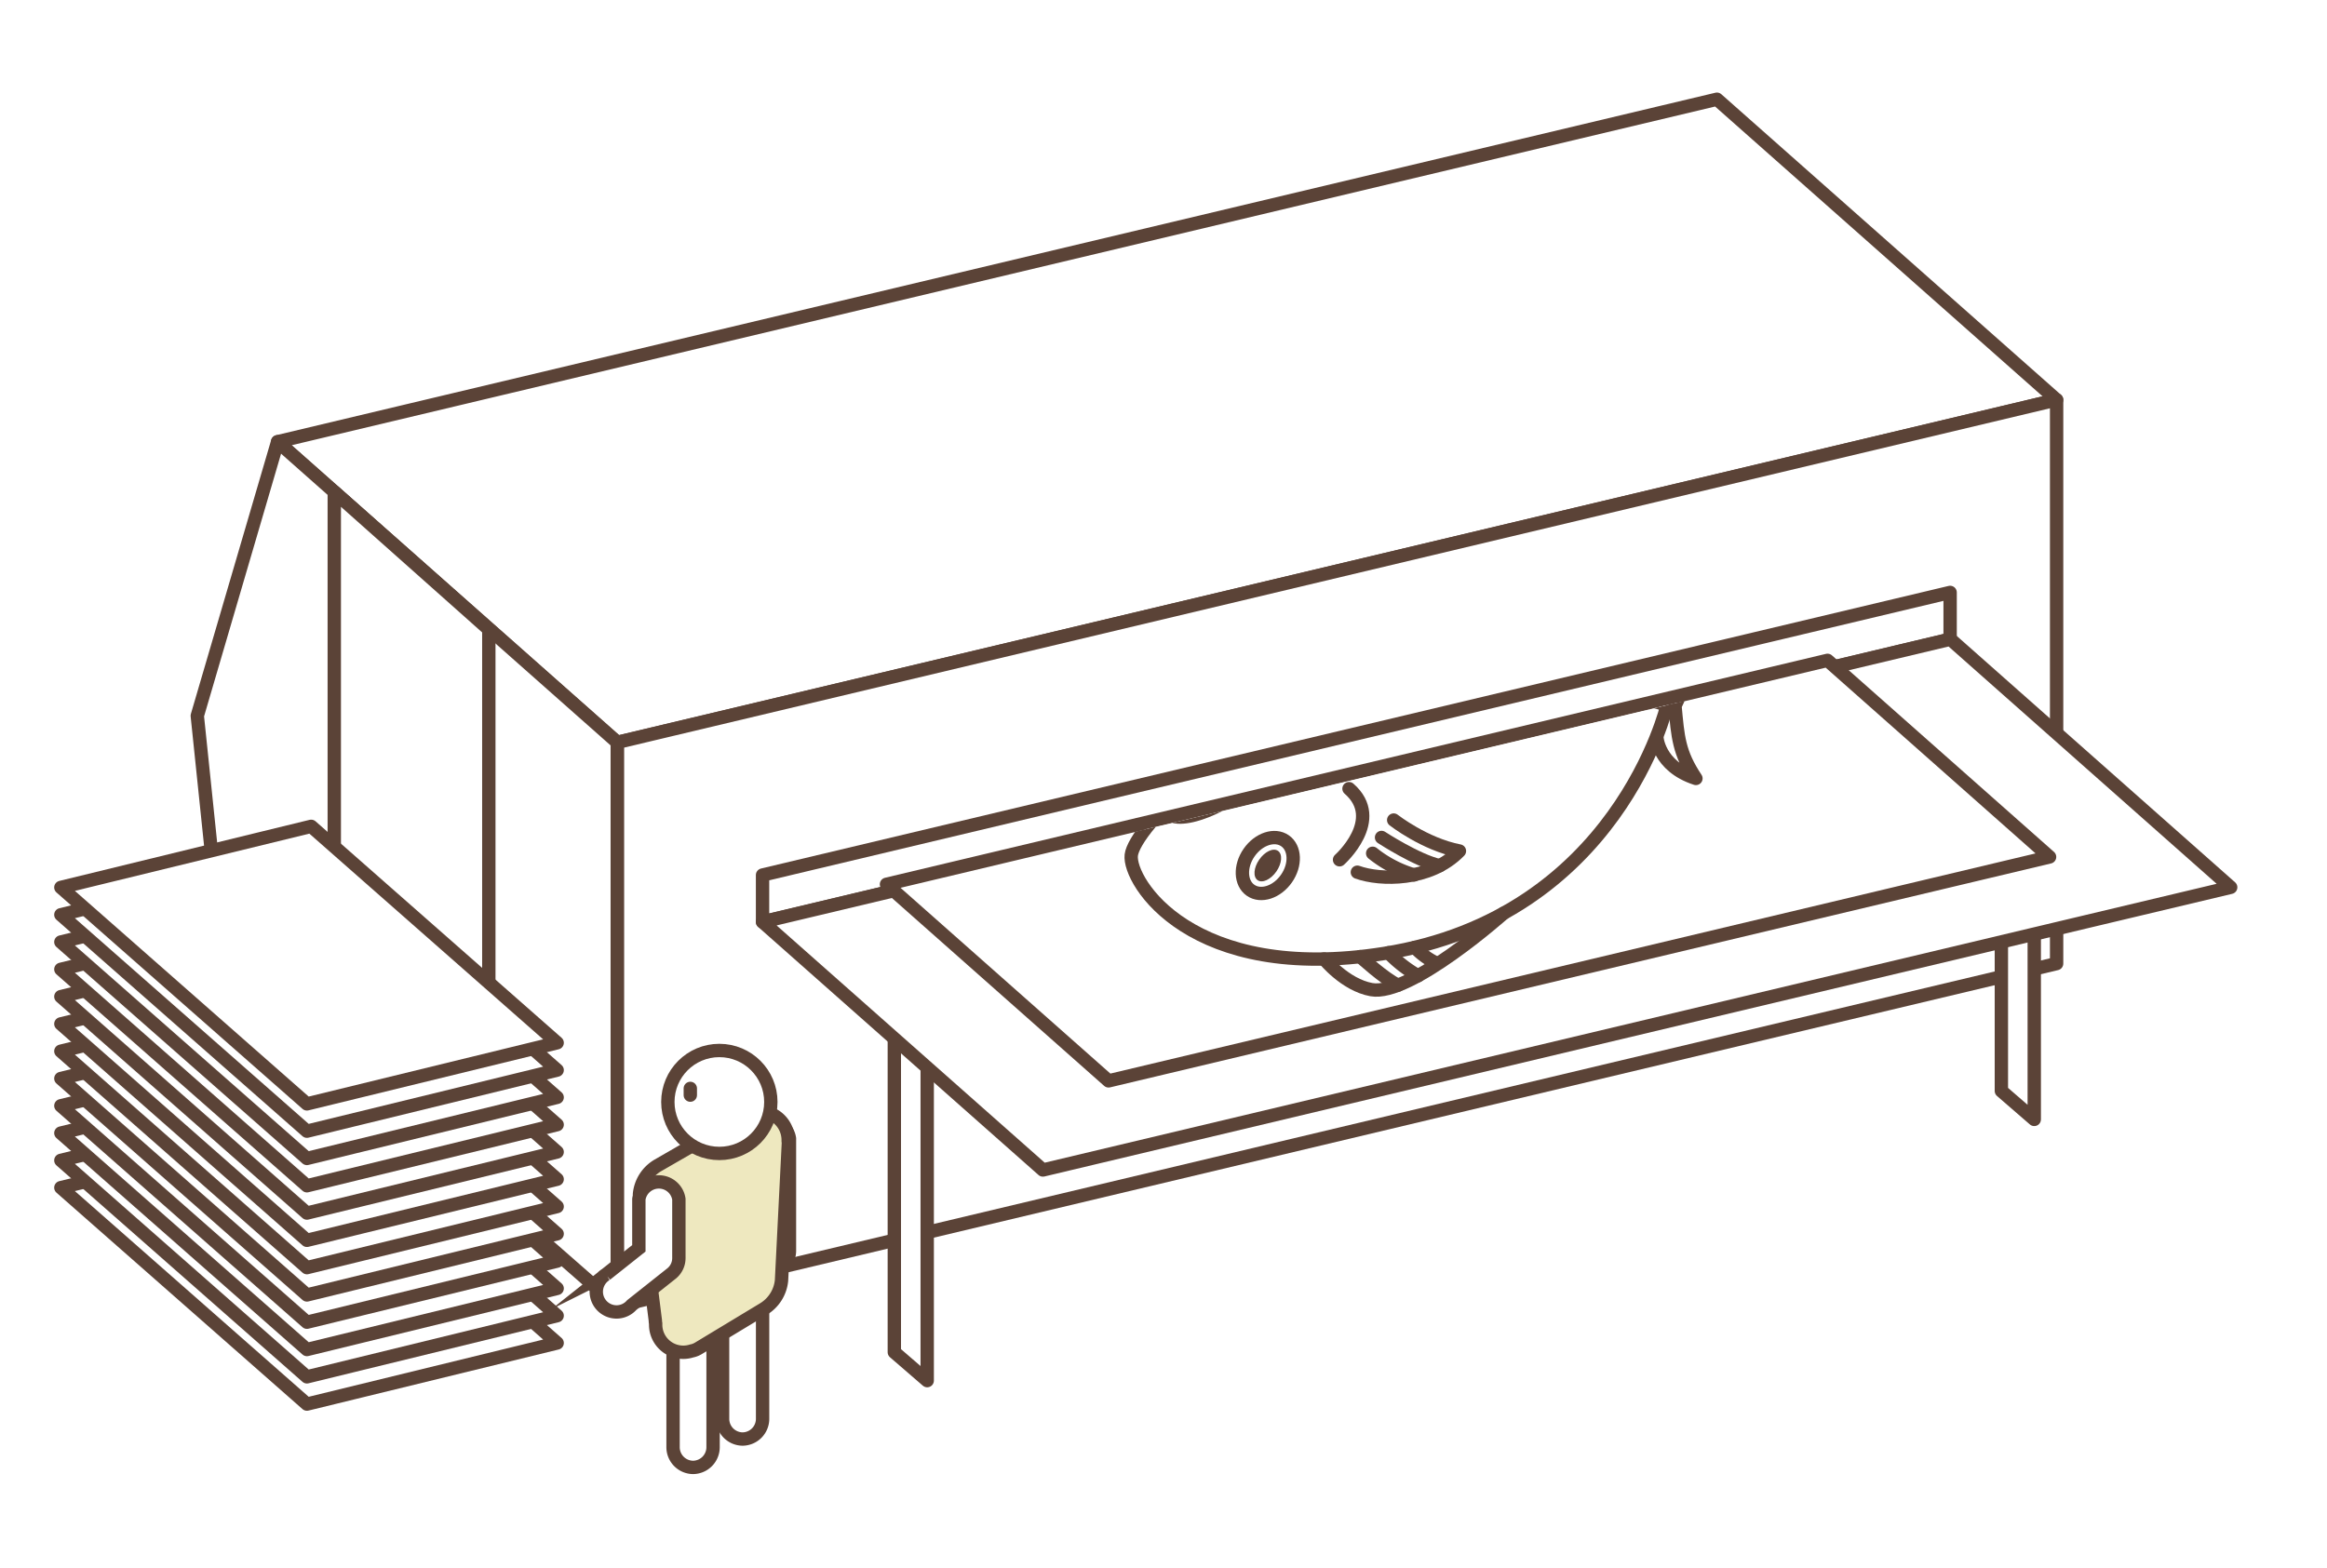 <svg id="レイヤー_1" data-name="レイヤー 1" xmlns="http://www.w3.org/2000/svg" xmlns:xlink="http://www.w3.org/1999/xlink" width="460" height="310" viewBox="0 0 460 310"><defs><style>.cls-1,.cls-6{fill:none;}.cls-2,.cls-3,.cls-7{fill:#fff;}.cls-3,.cls-6,.cls-7,.cls-8{stroke:#5b4337;stroke-width:2.64px;}.cls-3,.cls-6,.cls-8{stroke-linecap:round;stroke-linejoin:round;}.cls-4{clip-path:url(#clip-path);}.cls-5{fill:#5b4337;}.cls-7{stroke-miterlimit:10;}.cls-8{fill:#eee8bf;}</style><clipPath id="clip-path"><polygon class="cls-1" points="362.14 131.67 176.12 175.95 219.14 213.72 405.16 169.44 362.14 131.67"/></clipPath></defs><rect class="cls-2" width="460" height="310"/><polygon class="cls-3" points="339.4 19.62 54.88 87.34 122.02 146.79 406.55 79.06 339.4 19.62"/><polygon class="cls-3" points="406.55 79.06 122.02 146.79 122.02 258.26 406.55 190.53 406.55 79.06"/><polygon class="cls-3" points="385.5 117.14 150.74 173.02 150.74 182.28 385.5 126.39 385.5 117.14"/><polygon class="cls-3" points="122.02 146.79 54.88 87.34 39 141.53 44.02 189.9 122.02 258.26 122.02 146.79"/><polygon class="cls-3" points="96.63 124.45 66.08 97.27 66.08 209.49 96.63 235.92 96.63 124.45"/><polygon class="cls-3" points="183.29 204.44 176.79 198.65 176.79 267.37 183.29 272.99 183.29 204.44"/><polygon class="cls-3" points="402.13 152.78 395.63 147 395.63 215.71 402.13 221.34 402.13 152.78"/><polygon class="cls-3" points="385.55 126.39 150.74 182.29 206.16 231.34 440.96 175.45 385.55 126.39"/><polygon class="cls-3" points="361.26 130.57 175.24 174.85 219.14 213.72 405.16 169.44 361.26 130.57"/><g class="cls-4"><path class="cls-3" d="M327.5,145.59s.19,5.87,7.75,8.33c-3.39-5.09-3.57-8.19-4.14-14.34,2.42-5.11,5.44-13.08,10.14-17.78-10,2.72-14.77,16.73-14.77,16.73Z"/><path class="cls-3" d="M329.54,139.43s-9.7,41.8-56,49.11c-38,6-50.51-14.23-49.91-19.46s19.31-26,52.9-34.27C298.37,129.42,329.54,139.43,329.54,139.43Z"/><path class="cls-3" d="M245.26,156.61c-9.93,6.95-17.4,5.81-13.28,1.39C234.55,155.24,236.27,160,245.26,156.61Z"/><ellipse class="cls-3" cx="250.62" cy="171.15" rx="5.96" ry="4.5" transform="translate(-32.99 279.16) rotate(-55.18)"/><ellipse class="cls-5" cx="250.62" cy="171.15" rx="3.53" ry="2.06" transform="translate(-32.99 279.16) rotate(-55.18)"/><path class="cls-3" d="M264.8,170s8.91-7.93,1.87-14.06"/><path class="cls-3" d="M274.69,169"/><path class="cls-3" d="M268.32,172.46c4.5,1.64,14.33,1.83,20.18-4.19-6.88-1.33-13-6.12-13-6.12"/><path class="cls-6" d="M284.58,171.17c-4.47-1-11.48-5.58-11.48-5.58"/><path class="cls-6" d="M279.53,173a24,24,0,0,1-8.18-4.28"/><path class="cls-6" d="M261.76,189.63s4.11,5.1,9.33,6.05c7.65,1.4,26.14-15.1,26.14-15.1"/><path class="cls-6" d="M268.89,189.16s4.8,4.41,7.47,5.64"/><path class="cls-6" d="M274.48,188.39a25.55,25.55,0,0,0,5.83,4.54"/><path class="cls-6" d="M279.68,187.33a14.45,14.45,0,0,0,4.33,3.14"/><path class="cls-6" d="M300.05,133.62c-.08-4.24,2.29-8.83,5.6-12.14-7,1.92-12.56,11.76-12.56,11.76"/></g><path class="cls-7" d="M152.15,251.31a4,4,0,0,1-4-3.95V225.12a4,4,0,0,1,7.91,0v22.24A4,4,0,0,1,152.15,251.31Z"/><path class="cls-7" d="M146.79,284.54a4,4,0,0,1-3.95-4V256.11a4,4,0,0,1,7.91,0v24.48A4,4,0,0,1,146.79,284.54Z"/><path class="cls-7" d="M137,290.15a4,4,0,0,1-3.95-3.95V261.72a4,4,0,1,1,7.91,0V286.2A4,4,0,0,1,137,290.15Z"/><path class="cls-8" d="M155.81,225.61c0-.06,0-.11,0-.17a5.65,5.65,0,0,0-7-5.51,4.11,4.11,0,0,0-1.47.53l-17.34,10a7.43,7.43,0,0,0-3.59,5.66l3.14,25a2.53,2.53,0,0,0,.06.56.88.88,0,0,0,0,.16,5.46,5.46,0,0,0,7.13,5.28,3.93,3.93,0,0,0,1.3-.5l12.86-7.77a7.45,7.45,0,0,0,3.59-5.66L155.85,226C155.85,225.84,155.82,225.73,155.81,225.61Z"/><path class="cls-7" d="M119.78,252l6.51-5.17V237.1a4,4,0,0,1,7.91,0v11.48a1.1,1.1,0,0,1,0,.18,3.91,3.91,0,0,1-1.39,3l-7.93,6.29a4,4,0,1,1-5.08-6.06Z"/><circle class="cls-7" cx="142.2" cy="217.89" r="10.18"/><line class="cls-6" x1="136.46" y1="215.21" x2="136.46" y2="216.54"/><polygon class="cls-3" points="61.51 222.75 12.03 234.83 60.67 277.63 110.14 265.55 61.51 222.75"/><polygon class="cls-3" points="61.51 217.35 12.03 229.44 60.67 272.24 110.14 260.15 61.51 217.35"/><polygon class="cls-3" points="61.51 211.96 12.03 224.04 60.67 266.84 110.14 254.76 61.51 211.96"/><polygon class="cls-3" points="61.51 206.56 12.03 218.64 60.67 261.44 110.14 249.36 61.51 206.56"/><polygon class="cls-3" points="61.51 201.16 12.03 213.25 60.67 256.05 110.14 243.96 61.51 201.16"/><polygon class="cls-3" points="61.51 195.77 12.03 207.85 60.67 250.65 110.14 238.57 61.51 195.77"/><polygon class="cls-3" points="61.51 190.37 12.03 202.45 60.67 245.25 110.14 233.17 61.51 190.37"/><polygon class="cls-3" points="61.51 184.97 12.03 197.06 60.67 239.86 110.14 227.78 61.51 184.97"/><polygon class="cls-3" points="61.51 179.58 12.03 191.66 60.67 234.46 110.14 222.38 61.51 179.58"/><polygon class="cls-3" points="61.51 174.18 12.03 186.26 60.67 229.06 110.14 216.98 61.51 174.18"/><polygon class="cls-3" points="61.51 168.78 12.03 180.87 60.67 223.67 110.14 211.59 61.51 168.78"/><polygon class="cls-3" points="61.51 163.39 12.03 175.47 60.67 218.27 110.14 206.19 61.51 163.39"/></svg>